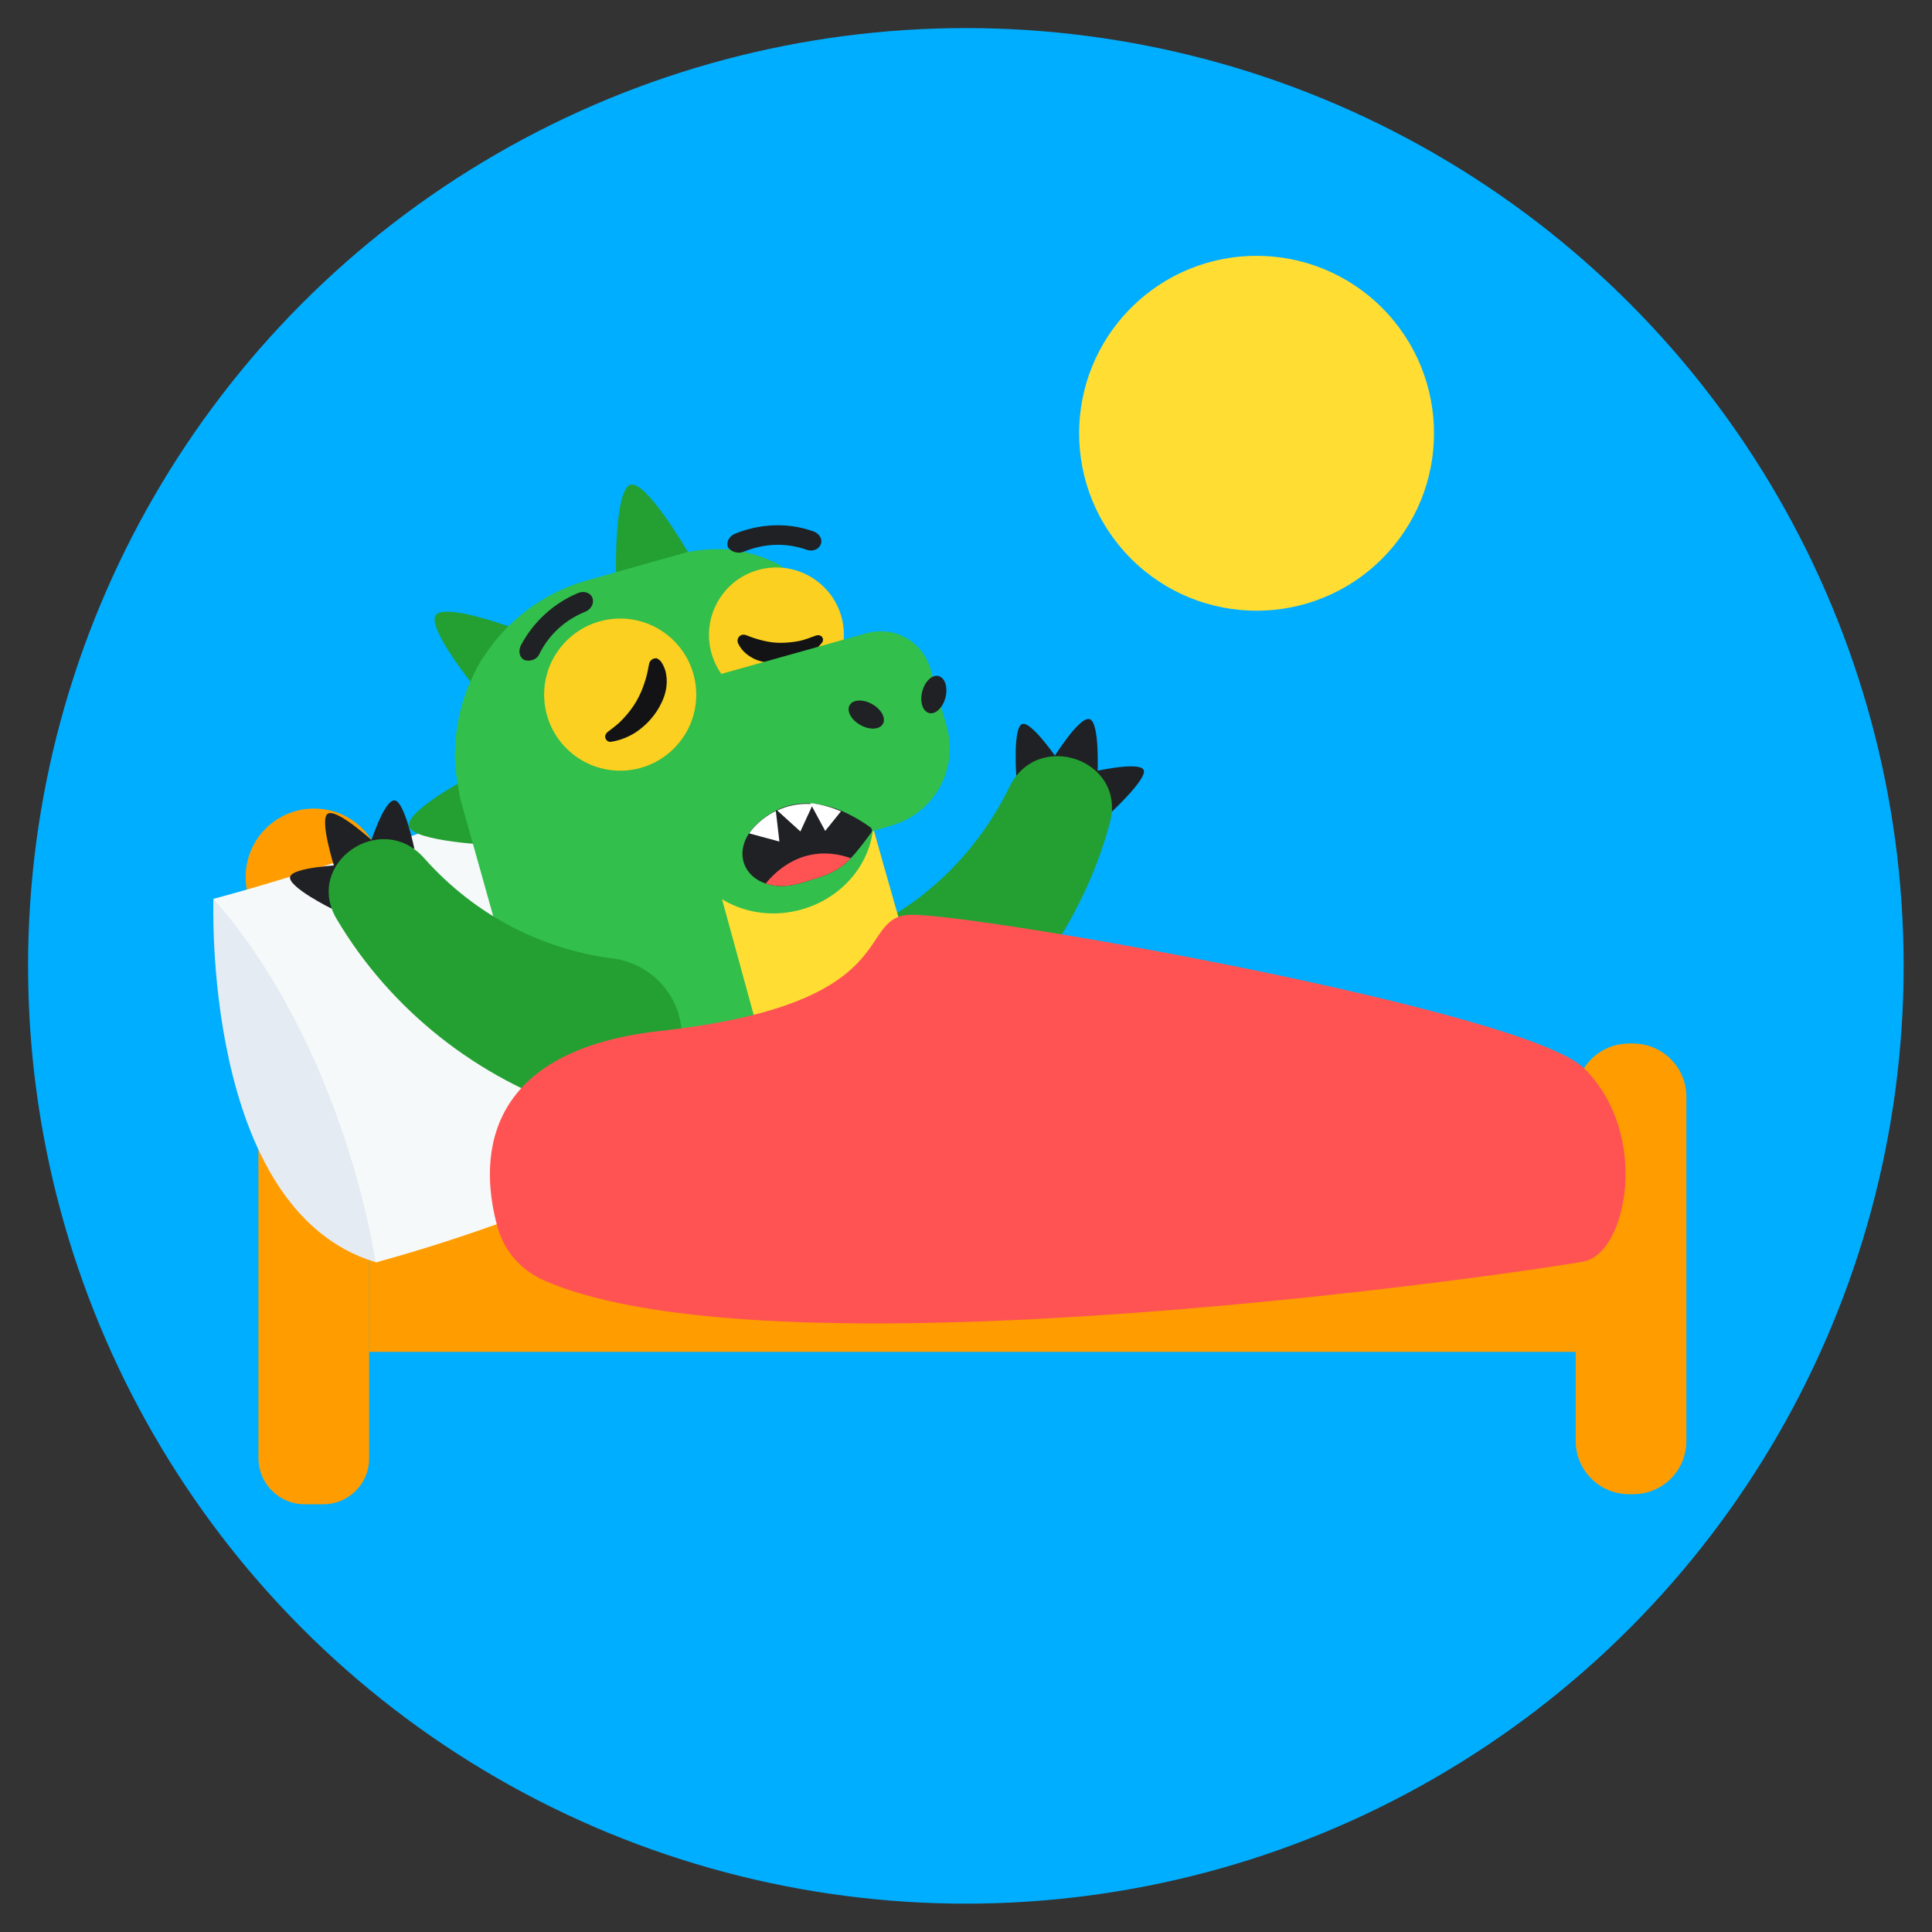 <?xml version="1.0" encoding="utf-8"?>
<!-- Generator: Adobe Illustrator 24.3.0, SVG Export Plug-In . SVG Version: 6.00 Build 0)  -->
<svg version="1.1" id="Layer_1" xmlns="http://www.w3.org/2000/svg" xmlns:xlink="http://www.w3.org/1999/xlink" x="0px" y="0px"
	 viewBox="0 0 708.7 708.7" style="enable-background:new 0 0 708.7 708.7;" xml:space="preserve">
<rect x="0" y="0" width="708.7" height="708.7" fill="#333333" stroke="none"/>
<style type="text/css">
	.st0{fill:#00AEFF;}
	.st1{fill:#FF9D00;}
	.st2{fill:#E4EBF2;}
	.st3{fill:#F6F9FA;}
	.st4{fill:#32BF4C;}
	.st5{fill:#FFDD33;}
	.st6{fill:#202124;}
	.st7{fill:#24A032;}
	.st8{fill-rule:evenodd;clip-rule:evenodd;fill:#FBD020;}
	.st9{fill:#131315;}
	.st10{fill:#FFFFFF;}
	.st11{fill:#FF5353;}
	.st12{fill:#FF5353;stroke:#FF5353;stroke-width:1.272;stroke-miterlimit:10;}
	.st13{fill:#FBD020;}
</style>
<circle class="st0" cx="354.3" cy="354.3" r="344"/>
<rect x="135.4" y="425.5" class="st1" width="475.5" height="70.4"/>
<path class="st1" d="M118.5,551.8h-6.8c-9.3,0-16.9-7.6-16.9-16.9V355.6c0-9.3,7.6-16.9,16.9-16.9h6.8c9.3,0,16.9,7.6,16.9,16.9V535
	C135.4,544.3,127.9,551.8,118.5,551.8z"/>
<path class="st1" d="M599.1,548.1h-1.6c-10.7,0-19.5-8.7-19.5-19.5V402.3c0-10.7,8.7-19.5,19.5-19.5h1.6c10.7,0,19.5,8.7,19.5,19.5
	v126.3C618.6,539.4,609.9,548.1,599.1,548.1z"/>
<circle class="st1" cx="115.2" cy="321.7" r="25.1"/>
<path class="st2" d="M78.3,329.7c0,0-4.4,114.1,59.5,133.3l43.6-135.2L78.3,329.7z"/>
<path class="st3" d="M78.3,329.7c0,0,92.9-24,162.3-62.8c10.7-6,24.2-0.1,27,11.8c6.2,26.1,17.9,66.4,35.6,89
	c7,8.9,4.6,21.8-5.2,27.5c-30.3,17.6-89.6,48.6-160.2,67.9C137.8,463,126.8,384.9,78.3,329.7z"/>
<path class="st4" d="M221.9,485.9"/>
<path class="st4" d="M279.6,547.9"/>
<path class="st4" d="M295.4,541.6"/>
<path class="st4" d="M305.3,535.3"/>
<path class="st5" d="M305.5,535.3c0-0.2,0.2-0.2,0.2-0.2"/>
<path class="st5" d="M295.6,541.6"/>
<path class="st5" d="M280.8,547.7"/>
<path class="st5" d="M202.3,485.2"/>
<g id="hand_back">
	<path class="st6" d="M388.4,279.2l-15.6,5.4c0,0-1.3-18,2.2-19C378.4,264.4,388.4,279.2,388.4,279.2z"/>
	<path class="st6" d="M402.6,284.1l-16.8-5.1c0,0,10-16.4,13.9-15.2C403.5,264.9,402.6,284.1,402.6,284.1z"/>
	<path class="st6" d="M407.9,297.7l-7.6-14.5c0,0,17.5-4.1,19.2-0.8C421.1,285.4,407.9,297.7,407.9,297.7z"/>
	<path class="st7" d="M296.8,377.4c0.1,0.2,0.1,0.5,0.2,0.7c5.5,18.6,27.1,26.6,43.2,15.8c33.1-21.9,56.9-55,66.9-92
		c6.3-23.2-26.6-34.6-36.9-13.1c-12.5,25.6-33.2,44.3-56.8,54.2C300.1,348.8,292.9,363.4,296.8,377.4z"/>
</g>
<path class="st7" d="M231.3,177.8c5.8-1.6,21.1,24.8,21.1,24.8L226,210C225.9,210,225.4,179.4,231.3,177.8z"/>
<path class="st7" d="M159.8,225.7c3.6-5,31.6,5.8,31.6,5.8l-15.9,22.3C175.5,253.8,156.5,230.7,159.8,225.7z"/>
<path class="st7" d="M150,303c-1.2-6,25.4-19.7,25.4-19.7l6,26.8C181.5,310,151.4,308.9,150,303z"/>
<path class="st4" d="M206.8,435.6c-1.1-7.5-13.8-56.3-15.8-63.6l-21.6-77c-0.5-1.6-0.9-3.3-1.1-5c-0.7-3.3-1.1-6.7-1.3-10
	c-0.2-1.7-0.2-3.5-0.1-5c0.3-8.9,2.2-17.5,5.8-25.3c1.4-3.2,3-6.4,5-9.2c8.5-12.9,21.5-23.1,37.6-27.6l34.5-9.7
	c1.6-0.5,3-0.9,4.7-1.1c3.2-0.4,6.3-0.8,9.4-0.6c1.5-0.2,3.1,0.1,4.6,0.2c6.3,0.8,12.1,2.7,17.4,5.5c10.7,5.8,34.5,97.1,34.5,97.1
	l1.8,6.3l4.2,14.9l0,0l26.7,95.2l5.6,19.8l3.1,11l0.7,2.3c0.2,0.7,0.4,1.4,0.6,2.1"/>
<g>
	<path class="st8" d="M299.5,213c-11-8.1-26.5-5.8-34.6,5.2c-8.1,11-5.8,26.5,5.2,34.6l37.2-9.8C312.2,232.5,308.9,219.9,299.5,213z
		"/>
	<path class="st8" d="M295.4,219.7c-7.9-5.8-19-4.2-24.8,3.7c-5.8,7.9-4.2,19,3.7,24.8l26.7-7C304.5,233.6,302.1,224.6,295.4,219.7z
		"/>
	<path class="st9" d="M270.7,234.2c0.5-1.2,1.8-1.7,3-1.2l0.3,0.1c1.9,0.8,3.9,1.4,5.9,1.9c2.1,0.5,4.2,0.8,6.3,0.8
		c2.2,0,4.4-0.2,6.6-0.6c1.1-0.2,2.2-0.5,3.3-0.9c1.1-0.4,2.2-0.8,3.3-1.2l0.1,0c0.6-0.2,1.3-0.1,1.8,0.3c0.7,0.6,0.8,1.7,0.2,2.4
		c-1.8,2.2-4.1,3.9-6.7,5.1c-4,1.9-8.4,2.6-12.8,2.2c-1.5-0.1-3-0.5-4.4-1c-1.5-0.6-2.8-1.4-4-2.4c-1.2-1-2.2-2.3-2.9-3.8
		C270.5,235.4,270.5,234.7,270.7,234.2z"/>
</g>
<path id="nose" class="st4" d="M264.6,247.2l53.2-14.9c10.3-2.9,20.7,3,23.6,13.3l5.9,21c4.4,15.6-4.7,31.8-20.3,36.2
	c-18.4,6.2-43.4,7.6-69.7,8.2C257.2,311,264.6,247.2,264.6,247.2z"/>
<path class="st5" d="M363,455.8c-0.2-0.7-0.4-1.4-0.6-2.1l-0.7-2.3l-3-10.7l0,0l-1.3-4.7l-15.1-54.7l-15.9-56l0,0l0,0l-1.8-6.3
	l-4-14.2c-22.5,5.8-43.1,7.8-60.9,6.2l22,80.4l20.1,71.9c0.2,0.7,0.4,1.4,0.6,2.1"/>
<ellipse transform="matrix(0.963 -0.27 0.27 0.963 -70.991 88.097)" class="st4" cx="285.1" cy="302.4" rx="35.4" ry="32.5"/>
<g id="nostril">
	<ellipse transform="matrix(0.248 -0.969 0.969 0.248 10.738 523.368)" class="st6" cx="342.4" cy="254.8" rx="7" ry="4.4"/>
	<ellipse transform="matrix(0.49 -0.872 0.872 0.49 -66.636 410.627)" class="st6" cx="317.7" cy="262.3" rx="4.4" ry="7"/>
</g>
<g id="hand_front">
	<path class="st6" d="M144.7,293.6c3.6,0,7.3,17.7,7.3,17.7l-16.5-1C135.5,310.4,140.8,293.4,144.7,293.6z"/>
	<path class="st6" d="M120.2,298.5c3.4-2.2,17.5,10.9,17.5,10.9l-14.8,9.5C122.9,318.8,117,300.7,120.2,298.5z"/>
	<path class="st6" d="M106.4,321.7c0.7-3.6,18.7-4.4,18.7-4.4l-3.4,16C121.7,333.4,105.7,325.4,106.4,321.7z"/>
	<path class="st7" d="M224.9,351.6c-25.5-3.2-50.4-15.5-69.3-36.8c-15.8-17.9-44.4,1.9-32,22.5c19.6,33,51.4,58.4,89.2,70.5
		c18.4,6.1,37.3-7.5,37.3-26.9c0-0.2,0-0.5,0-0.7C250.1,365.6,239.2,353.5,224.9,351.6z"/>
</g>
<path id="brow_back" class="st6" d="M267.2,201L267.2,201c-1-1.7,0-4.3,2.6-5.3c9.1-3.6,19-4.1,28.2-0.9c2.7,0.8,3.9,3.2,3,5l0,0
	c-0.7,1.8-3,2.6-5,1.9c-7.5-2.7-15.5-2.4-23,0.6C271.1,203.2,268.7,202.7,267.2,201z"/>
<path id="brow_front" class="st6" d="M192.7,242.2L192.7,242.2c-2-0.6-2.8-3.2-1.6-5.5c4.5-8.5,11.8-15.3,20.8-19.1
	c2.5-1.1,5,0,5.5,2l0,0c0.5,1.9-0.6,3.9-2.7,4.8c-7.3,2.9-13.4,8.4-16.9,15.6C197,241.8,194.7,242.7,192.7,242.2z"/>
<path class="st6" d="M319.3,303.5c0.6,0.5,0.7,1.3,0.3,1.9c-3,4.1-5.3,7.1-7.5,9.4c-4.7,4.9-8.9,6.4-18.7,9.2
	c-4.9,1.4-9.1,1.3-12.5,0.1c-8-2.6-11.2-10.8-6.1-18.5c1.6-2.3,3.9-4.6,7.1-6.7c0.9-0.6,1.8-1.1,2.8-1.6c0.1-0.1,0.3-0.1,0.4-0.2
	c3.8-1.8,7.7-2.5,11.4-2.4c0.6,0,1.2,0,1.7,0.1c3.5,0.3,6.8,1.2,9.7,2.3C313.2,299.3,317.4,302.1,319.3,303.5z"/>
<path class="st10" d="M298.2,295l-4.6,10l-8.5-7.7c3.8-1.8,7.7-2.5,11.4-2.4C297,294.9,297.6,294.9,298.2,295z"/>
<path class="st10" d="M308.5,297.6l-5.8,7.2l-5.5-10.2C301.3,295,305.1,296.2,308.5,297.6z"/>
<path class="st10" d="M284.6,297.5l1.3,11.2l-11.1-3c1.6-2.3,3.9-4.6,7.1-6.7C282.8,298.4,283.7,297.9,284.6,297.5z"/>
<path class="st11" d="M312.1,314.8c-4.7,4.9-8.9,6.4-18.7,9.2c-4.9,1.4-9.1,1.3-12.5,0.1C283.8,320.4,294.7,308.7,312.1,314.8z"/>
<path class="st12" d="M199.6,469c-8.1-3.6-14.2-10.6-16.5-19.1c-5.9-21.3-8.5-63.6,59.2-71.1c91.3-10.1,71.7-42.3,91.9-42.6
	c24.8-0.3,225.2,35.1,246.5,56.2c24,23.8,15.4,66.7,0.2,69.7C566.5,465,285.3,507,199.6,469z"/>
<ellipse transform="matrix(0.707 -0.707 0.707 0.707 22.665 372.517)" class="st5" cx="461" cy="158.9" rx="65.1" ry="65.1"/>
<circle class="st13" cx="227.5" cy="254.8" r="27.9"/>
<path class="st9" d="M242.5,242.7c1,1.5,1.7,3.2,1.9,5c0.3,1.7,0.2,3.5-0.1,5.2c-0.3,1.7-0.9,3.3-1.6,4.8c-2.1,4.5-5.5,8.3-9.6,11
	c-2.7,1.7-5.7,2.9-8.9,3.4c-1.1,0.2-2-0.6-2.2-1.6c-0.1-0.7,0.2-1.4,0.8-1.9l0.1-0.1c1.1-0.8,2.2-1.7,3.2-2.5c1-0.8,1.9-1.7,2.8-2.7
	c1.7-1.8,3.2-3.8,4.5-6c1.2-2.1,2.2-4.3,2.9-6.5c0.8-2.2,1.3-4.5,1.7-6.8l0.1-0.4c0.2-1.4,1.5-2.3,2.9-2.1
	C241.5,241.8,242.1,242.2,242.5,242.7z"/>
</svg>
